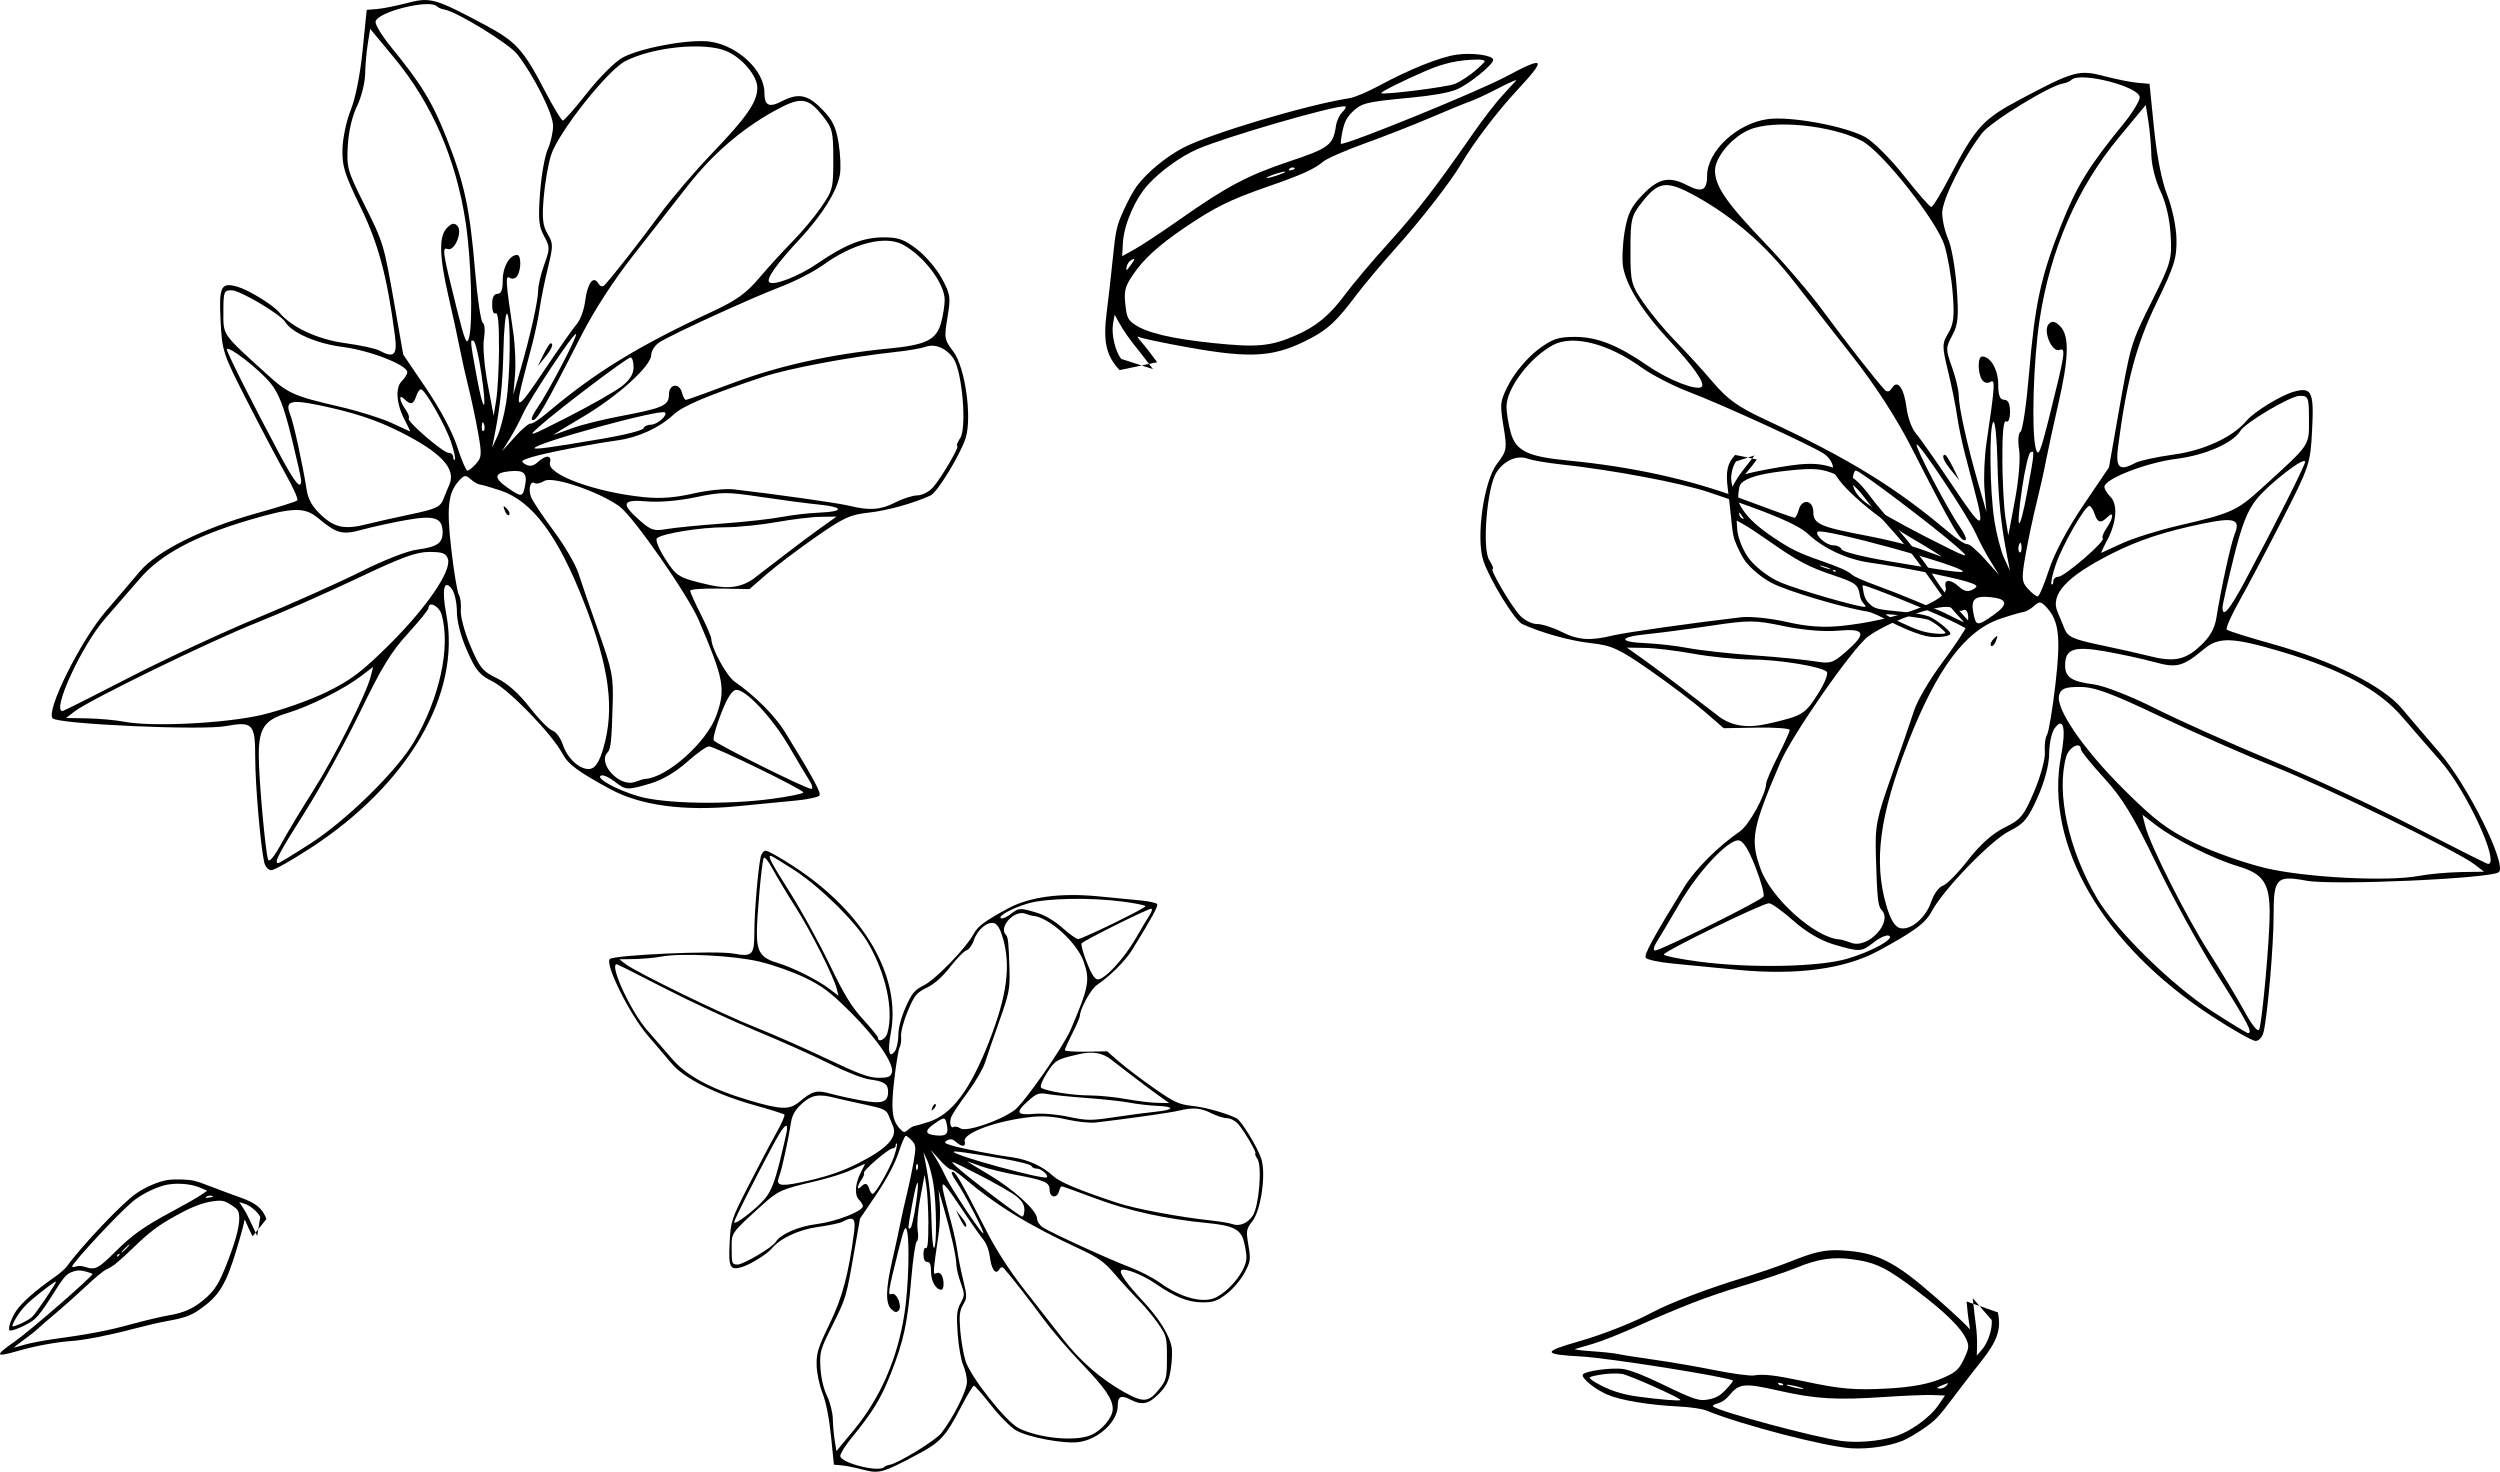<svg xmlns="http://www.w3.org/2000/svg" xml:space="preserve" id="svg5" version="1.1" viewBox="0 0 157.545 92.746" height="92.746mm" width="157.545mm"><defs id="defs2"><linearGradient id="linearGradient7059"><stop id="stop7057" offset="0" style="stop-color:#2d0416;stop-opacity:1;"></stop></linearGradient></defs><g transform="translate(-784.274,-830.673)" id="layer1"><g transform="translate(3.891,-7.782)" id="g3"><path id="path10663" d="m 797.032,892.791 c -0.237,-1.067 -0.566,-4.913 -0.566,-6.609 0,-2.12 -0.153,-2.282 -1.861,-1.968 -1.518,0.279 -10.507,-0.122 -10.901,-0.487 -0.467,-0.431 1.764,-4.92 3.363,-6.769 0.696,-0.805 1.65,-1.922 2.12,-2.484 1.083,-1.294 3.941,-2.719 7.371,-3.676 1.337,-0.373 2.489,-0.736 2.56,-0.806 0.07,-0.07 -0.25,-0.798 -0.711,-1.616 -0.462,-0.819 -1.555,-2.892 -2.431,-4.608 -1.555,-3.047 -1.594,-3.166 -1.693,-5.094 -0.112,-2.175 0.023,-2.448 1.062,-2.15 0.724,0.208 2.24,1.142 2.646,1.631 0.765,0.922 2.398,1.684 4.116,1.92 0.958,0.132 1.929,0.34 2.158,0.462 0.955,0.511 1.168,0.31 1.003,-0.947 -0.486,-3.71 -1.04,-5.778 -2.176,-8.113 -1.003,-2.063 -1.154,-2.548 -1.128,-3.624 0.016,-0.694 0.247,-1.784 0.522,-2.468 0.302,-0.754 0.59,-2.204 0.748,-3.767 l 0.257,-2.541 0.666,-0.055 c 0.366,-0.031 1.222,-0.202 1.903,-0.381 1.433,-0.377 1.744,-0.29 4.837,1.359 2.016,1.075 2.457,1.558 3.841,4.215 0.527,1.011 1.029,1.838 1.115,1.838 0.086,0 0.774,-0.784 1.527,-1.741 0.753,-0.958 1.745,-1.952 2.205,-2.21 1.11,-0.623 4.239,-1.202 5.531,-1.025 1.749,0.24 3.438,1.818 3.438,3.214 0,0.82 0.289,0.964 1.097,0.546 1.047,-0.541 1.63,-0.425 2.54,0.507 0.666,0.682 0.871,1.104 1.039,2.134 0.116,0.706 0.151,1.602 0.08,1.991 -0.194,1.061 -1.109,2.526 -2.531,4.055 -1.454,1.563 -2.124,2.509 -1.921,2.712 0.255,0.255 1.866,-0.37 3.049,-1.184 1.716,-1.18 2.861,-1.634 4.137,-1.64 0.953,0 1.298,0.117 2.121,0.746 0.541,0.413 1.247,1.24 1.568,1.838 0.546,1.016 0.57,1.178 0.358,2.459 -0.216,1.31 -0.2,1.406 0.365,2.147 0.75,0.983 1.2,4.179 0.772,5.483 -0.349,1.062 -1.778,3.395 -2.2,3.591 -1.068,0.495 -2.733,0.958 -3.9,1.083 -1.168,0.125 -1.59,0.32 -3.342,1.541 -1.103,0.768 -2.493,1.82 -3.089,2.337 l -1.084,0.941 -1.869,-0.033 c -1.028,-0.018 -1.869,0.042 -1.869,0.135 0,0.093 0.3,0.759 0.666,1.481 0.366,0.722 0.667,1.425 0.668,1.563 0.016,0.604 0.962,2.339 1.485,2.699 1.23,0.845 2.533,2.146 3.145,3.14 1.766,2.868 2.297,3.843 2.188,4.018 -0.065,0.106 -0.748,0.253 -1.518,0.327 -0.769,0.073 -2.426,0.234 -3.681,0.356 -3.34,0.323 -6.084,-0.046 -7.974,-1.073 -2.072,-1.125 -2.665,-1.566 -3.035,-2.257 -0.66,-1.23 -3.363,-4.02 -4.387,-4.529 -0.824,-0.409 -1.062,-0.694 -1.609,-1.929 -0.395,-0.89 -0.645,-1.84 -0.648,-2.464 0,-0.559 -0.142,-1.201 -0.307,-1.426 -0.505,-0.691 -0.661,0 -0.361,1.588 0.941,4.989 -2.354,10.674 -8.524,14.704 -1.191,0.778 -2.318,1.415 -2.503,1.415 -0.185,0 -0.387,-0.226 -0.448,-0.501 z m 3.09,-4.512 c 1.315,-2.059 3.344,-6.088 3.619,-7.183 l 0.155,-0.616 -0.787,0.6 c -1.06,0.808 -3.252,1.906 -4.618,2.311 -1.442,0.428 -1.802,0.957 -1.802,2.653 -8.2e-4,1.445 0.409,6.032 0.587,6.577 0.068,0.207 0.382,-0.169 0.838,-1.003 0.401,-0.734 1.305,-2.236 2.009,-3.339 z m -0.163,3.324 c 2.276,-1.468 5.44,-4.576 6.507,-6.392 1.621,-2.757 2.322,-5.972 1.75,-8.017 -0.153,-0.55 -0.831,-0.894 -0.831,-0.422 0,0.104 -0.591,0.835 -1.313,1.623 -1.036,1.131 -1.663,2.159 -2.974,4.879 -0.914,1.895 -2.479,4.738 -3.478,6.318 -1.688,2.669 -1.996,3.256 -1.704,3.256 0.062,0 0.982,-0.56 2.042,-1.244 z m 29.071,-2.807 c 1.086,-0.145 1.975,-0.326 1.975,-0.404 0,-0.18 -5.592,-2.905 -5.953,-2.901 -0.15,0 -0.774,0.45 -1.389,0.996 -0.707,0.628 -1.544,1.119 -2.276,1.337 -1.481,0.44 -1.57,0.435 -2.275,-0.12 -0.324,-0.255 -0.702,-0.426 -0.84,-0.38 -0.424,0.142 0.962,0.911 2.372,1.318 1.618,0.466 5.505,0.538 8.387,0.155 z m 2.372,-1.13 c -0.178,-0.276 -0.756,-1.247 -1.285,-2.158 -1.036,-1.783 -2.703,-3.58 -3.323,-3.58 -0.265,0 -0.563,0.458 -0.969,1.492 -0.322,0.821 -0.531,1.58 -0.464,1.689 0.143,0.232 5.822,3.059 6.144,3.059 0.12,0 0.075,-0.225 -0.102,-0.501 z m -10.365,-0.124 c 1.389,-0.08 3.904,-2.33 4.5,-4.027 0.581,-1.653 0.468,-2.255 -1.124,-5.989 -0.669,-1.568 -4.13,-6.534 -4.988,-7.155 -1.299,-0.941 -4.224,-1.932 -4.743,-1.607 -0.224,0.14 -0.493,0.202 -0.598,0.137 -0.283,-0.175 -0.426,0.372 -0.232,0.882 0.093,0.245 0.73,1.198 1.414,2.117 0.684,0.919 1.389,2.122 1.565,2.674 0.176,0.552 0.747,2.206 1.268,3.677 0.868,2.447 0.944,2.835 0.894,4.568 -0.067,2.34 -0.119,2.846 -0.314,3.041 -0.682,0.683 0.752,2.237 1.724,1.868 0.255,-0.098 0.54,-0.181 0.634,-0.186 z m -2.631,-1.94 c 0.723,-2.486 0.379,-5.086 -1.211,-9.164 -1.658,-4.251 -3.267,-6.407 -5.285,-7.077 -0.589,-0.196 -1.172,-0.363 -1.294,-0.372 -0.122,-0.016 -0.382,-0.161 -0.577,-0.337 -0.31,-0.28 -0.401,-0.268 -0.731,0.096 -0.69,0.763 -0.792,1.687 -0.481,4.362 0.163,1.402 0.377,2.679 0.475,2.839 0.099,0.159 0.153,0.594 0.12,0.966 -0.033,0.372 0.238,1.376 0.6,2.231 0.589,1.391 0.766,1.608 1.682,2.054 0.668,0.325 1.383,0.962 2.06,1.834 0.57,0.735 1.217,1.392 1.437,1.462 0.22,0.07 0.514,0.472 0.653,0.893 0.305,0.923 1.176,1.664 1.774,1.507 0.297,-0.078 0.543,-0.487 0.777,-1.294 z m -6.216,-14.973 c -0.12,-0.318 -0.096,-0.343 0.125,-0.125 0.153,0.151 0.221,0.331 0.153,0.4 -0.068,0.068 -0.193,-0.055 -0.277,-0.275 z m -15.278,12.869 c 1.164,-0.272 2.969,-0.907 4.011,-1.413 1.561,-0.757 2.27,-1.293 4.03,-3.045 2.321,-2.311 3.894,-4.613 3.658,-5.356 -0.116,-0.363 -0.337,-0.447 -1.176,-0.447 -0.826,0 -1.743,0.337 -4.553,1.673 -1.935,0.92 -4.797,2.18 -6.36,2.8 -2.94,1.166 -10.487,4.845 -11.437,5.576 l -0.54,0.415 1.337,0.023 c 0.735,0.016 1.788,0.107 2.34,0.214 1.754,0.336 6.369,0.104 8.69,-0.438 z m -8.415,-2.332 c 2.238,-1.154 5.892,-2.855 8.12,-3.778 2.228,-0.924 5.164,-2.238 6.524,-2.92 1.433,-0.719 2.916,-1.298 3.526,-1.378 1.251,-0.163 1.609,-0.403 1.609,-1.078 0,-0.932 -0.501,-1.104 -2.292,-0.785 -0.884,0.156 -2.129,0.429 -2.767,0.604 -1.27,0.349 -1.607,0.26 -2.812,-0.743 -0.835,-0.695 -1.614,-0.668 -4.377,0.153 -3.387,1.006 -5.532,2.162 -6.838,3.685 -0.594,0.693 -1.57,1.816 -2.17,2.497 -1.467,1.665 -3.398,5.842 -2.7,5.842 0.06,0 1.94,-0.944 4.178,-2.099 z m 39.463,-6.313 c 0.445,-0.337 1.337,-1.022 1.983,-1.521 0.646,-0.5 1.62,-1.227 2.165,-1.616 l 0.991,-0.707 -0.991,0.016 c -0.545,0 -1.793,0.153 -2.774,0.33 -0.981,0.177 -2.443,0.324 -3.25,0.327 -1.555,0 -3.97,0.393 -4.303,0.691 -0.112,0.101 0.117,0.67 0.523,1.303 0.718,1.12 0.85,1.197 2.796,1.644 1.206,0.277 2.072,0.138 2.86,-0.459 z m -2.08,-3.403 c 1.41,-0.102 3.096,-0.289 3.749,-0.414 0.653,-0.125 1.731,-0.25 2.395,-0.277 1.587,-0.063 1.546,-0.353 -0.072,-0.511 -0.705,-0.07 -2.334,-0.284 -3.621,-0.477 -2.16,-0.325 -2.477,-0.323 -4.122,0.021 -1.083,0.227 -2.285,0.328 -3.064,0.259 -1.551,-0.138 -1.658,0.135 -0.466,1.183 0.733,0.643 0.908,0.7 1.727,0.559 0.501,-0.086 2.065,-0.241 3.474,-0.343 z m -22.309,0.021 c 0.443,-0.114 1.644,-0.383 2.668,-0.599 1.619,-0.341 1.891,-0.467 2.085,-0.963 0.122,-0.314 0.29,-0.721 0.373,-0.905 0.449,-1.003 -0.504,-2.029 -3.094,-3.332 -1.506,-0.758 -2.948,-1.232 -5.109,-1.682 -1.8,-0.375 -2.166,-0.258 -1.826,0.579 0.219,0.539 0.786,3.13 1.04,4.756 0.098,0.62 0.374,1.095 0.943,1.615 0.859,0.786 1.483,0.9 2.921,0.531 z m 33.228,-1.353 c 0.48,-0.245 1.111,-0.446 1.401,-0.446 0.29,0 0.729,-0.225 0.975,-0.501 0.527,-0.591 1.711,-2.618 1.528,-2.618 -0.07,0 0.018,-0.226 0.194,-0.501 0.418,-0.656 0.125,-4.155 -0.416,-4.982 -0.439,-0.67 -1.18,-0.983 -1.788,-0.755 -0.245,0.091 -1.098,0.237 -1.894,0.322 -2.843,0.305 -6.746,1.039 -8.318,1.565 -3.506,1.172 -5.065,1.829 -5.657,2.384 -0.876,0.821 -2.217,1.437 -3.517,1.617 -1.687,0.233 -4.585,0.8 -5.437,1.064 -0.643,0.199 -0.7,0.267 -0.374,0.449 0.274,0.153 0.495,0.114 0.775,-0.14 0.519,-0.47 0.897,-0.45 0.769,0.041 -0.194,0.742 2.869,1.861 5.939,2.169 1.016,0.102 1.935,0.034 3.079,-0.228 0.897,-0.205 2.05,-0.325 2.563,-0.265 2.73,0.316 6.6,0.865 7.283,1.034 1.273,0.314 1.973,0.264 2.897,-0.208 z m -23.329,-1.059 c 0.155,-0.791 -0.063,-0.996 -0.97,-0.907 -0.978,0.096 -1.026,0.41 -0.156,1.019 0.911,0.637 0.98,0.63 1.126,-0.111 z m -14.112,-0.334 c 0,-0.153 -0.283,-1.401 -0.621,-2.773 -0.463,-1.876 -0.785,-2.705 -1.3,-3.343 -0.728,-0.901 -2.752,-2.462 -2.752,-2.122 0,0.203 1.695,3.564 3.421,6.786 0.873,1.629 1.265,2.083 1.252,1.452 z m 11.027,-1.049 c 0.356,-0.393 0.368,-0.585 0.127,-1.95 -0.148,-0.832 -0.419,-2.115 -0.603,-2.85 -0.184,-0.735 -0.431,-1.838 -0.548,-2.451 -0.117,-0.613 -0.434,-2.067 -0.702,-3.231 -0.6,-2.6 -0.63,-3.858 -0.104,-4.383 0.293,-0.293 0.451,-0.325 0.645,-0.132 0.359,0.359 -0.17,1.636 -0.607,1.468 -0.37,-0.142 -0.319,0.193 0.582,3.792 0.511,2.045 0.63,2.319 0.768,1.783 0.251,-0.977 0.133,-4.966 -0.216,-7.261 -0.606,-3.992 -2.127,-7.492 -4.499,-10.357 l -1.517,-1.831 -0.151,0.94 c -0.083,0.517 -0.158,1.385 -0.167,1.928 -0.016,0.544 -0.239,1.446 -0.512,2.005 -0.307,0.632 -0.527,1.572 -0.58,2.48 -0.08,1.384 -0.026,1.581 1.02,3.677 1.249,2.504 1.241,2.475 1.951,6.524 l 0.522,2.973 1.458,2.152 c 0.889,1.312 1.647,2.739 1.943,3.656 0.266,0.827 0.555,1.504 0.642,1.504 0.086,0 0.335,-0.196 0.552,-0.436 z m -1.574,-1.355 c -0.372,-1.096 -1.65,-3.334 -1.903,-3.334 -0.088,0 -0.224,0.201 -0.302,0.446 -0.163,0.511 -0.355,0.558 -0.735,0.178 -0.376,-0.376 -0.334,0.073 0.059,0.634 0.18,0.256 0.275,0.517 0.212,0.58 -0.159,0.159 2.176,2.173 2.521,2.173 0.155,0 0.282,0.117 0.282,0.26 0,0.143 0.045,0.214 0.101,0.158 0.055,-0.055 -0.05,-0.549 -0.236,-1.096 z m 5.008,-1.171 c 0.106,0.026 0.582,-0.283 1.058,-0.685 3.002,-2.539 5.665,-4.174 10.376,-6.369 1.572,-0.733 2.136,-1.138 3.008,-2.164 0.59,-0.694 1.529,-1.722 2.087,-2.285 0.558,-0.562 1.36,-1.524 1.783,-2.137 0.73,-1.058 0.768,-1.209 0.764,-3.012 0,-1.766 -0.05,-1.956 -0.668,-2.737 -0.948,-1.197 -1.397,-1.237 -3.114,-0.277 -2.068,1.156 -3.872,2.728 -5.437,4.736 -0.744,0.954 -2.257,2.888 -3.363,4.297 -1.28,1.631 -2.485,3.494 -3.318,5.125 -2.376,4.657 -2.863,5.484 -3.092,5.255 -0.057,-0.057 0.094,-0.385 0.337,-0.73 0.674,-0.956 2.556,-4.548 2.443,-4.661 -0.13,-0.13 -2.925,4.081 -3.362,5.064 -0.184,0.415 -0.552,1.105 -0.816,1.534 l -0.482,0.78 0.802,-0.891 c 0.441,-0.49 0.889,-0.871 0.995,-0.845 z m 4.594,0.941 c 1.347,-0.229 2.483,-0.52 2.525,-0.646 0.042,-0.127 0.256,-0.23 0.476,-0.23 0.386,0 1.055,-0.587 0.875,-0.768 -0.245,-0.245 -8.22,1.937 -8.22,2.249 0,0.101 1.079,-0.049 4.343,-0.605 z m -6.136,-2.246 c 0.27,-1.666 0.31,-5.464 0.059,-5.619 -0.096,-0.06 -0.198,0.962 -0.227,2.271 -0.047,2.149 -0.195,3.547 -0.582,5.499 l -0.132,0.668 0.327,-0.702 c 0.18,-0.386 0.43,-1.339 0.556,-2.117 z m 7.308,-1.061 c 0.502,-0.4 0.724,-0.765 0.724,-1.19 0,-0.337 -0.085,-0.613 -0.188,-0.613 -0.218,0 -4.399,3.16 -5.717,4.32 -0.835,0.735 -0.722,0.699 1.783,-0.578 1.471,-0.75 3,-1.623 3.398,-1.94 z m -3.063,2.627 c 0.551,-0.199 1.879,-0.527 2.951,-0.73 2.688,-0.507 3.064,-0.673 3.064,-1.354 0,-0.685 0.654,-0.778 0.827,-0.117 0.063,0.245 0.172,0.446 0.239,0.446 0.067,0 1.435,-0.491 3.038,-1.092 2.885,-1.08 6.185,-1.804 9.823,-2.154 2.258,-0.217 2.927,-0.546 3.214,-1.583 0.13,-0.469 0.238,-1.131 0.238,-1.471 0,-1.034 -1.32,-2.781 -2.639,-3.487 -1.114,-0.596 -3.12,-0.086 -5.001,1.27 -0.588,0.424 -1.791,1.045 -2.674,1.38 -1.885,0.717 -6.925,3.024 -7.666,3.509 -0.282,0.185 -0.513,0.541 -0.513,0.79 0,0.701 -2.12,2.616 -4.345,3.926 -1.103,0.649 -1.905,1.146 -1.781,1.105 0.124,-0.042 0.675,-0.239 1.226,-0.438 z m -10.626,-0.474 c -0.535,-1.003 -0.617,-2.04 -0.195,-2.463 0.191,-0.191 0.347,-0.447 0.347,-0.569 0,-0.449 -2.359,-1.369 -4.061,-1.585 -1.643,-0.208 -3.207,-0.888 -3.635,-1.581 -0.3,-0.485 -2.849,-1.992 -3.369,-1.992 -0.491,0 -0.523,0.081 -0.523,1.359 0,1.501 -0.117,1.333 2.693,3.889 1.395,1.27 1.7,1.407 4.66,2.095 1.164,0.271 2.618,0.726 3.231,1.012 0.613,0.286 1.142,0.529 1.176,0.539 0.034,0.016 -0.112,-0.307 -0.325,-0.706 z m 4.984,0.237 c -0.07,-0.178 -0.124,-0.125 -0.135,0.135 -0.016,0.235 0.042,0.366 0.117,0.292 0.075,-0.073 0.081,-0.266 0.018,-0.427 z m 0.945,-4.818 c 0.016,-1.479 -0.063,-2.248 -0.206,-2.159 -0.13,0.08 -0.223,-0.146 -0.223,-0.544 0,-0.457 0.111,-0.682 0.334,-0.682 0.24,0 0.334,-0.246 0.334,-0.875 0,-0.826 0.432,-1.576 0.907,-1.576 0.261,0 0.265,0.901 0.016,1.31 -0.112,0.177 -0.313,0.234 -0.474,0.135 -0.293,-0.181 -0.272,0.146 0.216,3.458 0.117,0.797 0.166,2 0.107,2.674 l -0.106,1.226 0.45,-1.56 c 0.628,-2.175 1.113,-4.354 1.117,-5.014 0,-0.306 0.175,-1.037 0.385,-1.623 0.363,-1.012 0.362,-1.103 -0.016,-1.8 -0.332,-0.616 -0.372,-1.054 -0.25,-2.722 0.08,-1.093 0.297,-2.325 0.483,-2.737 0.185,-0.412 0.337,-1.08 0.337,-1.484 0,-0.754 -1.201,-3.152 -2.261,-4.516 -0.516,-0.664 -3.846,-2.702 -4.594,-2.812 -0.169,-0.024 -0.377,-0.116 -0.463,-0.2 -0.485,-0.485 -3.869,0.38 -3.869,0.989 0,0.207 0.426,0.897 0.947,1.534 1.939,2.372 2.635,3.508 3.524,5.762 1.135,2.878 1.469,4.431 1.801,8.384 0.145,1.716 0.361,3.185 0.482,3.264 0.125,0.081 0.158,0.517 0.078,1.003 -0.081,0.495 0.018,1.706 0.235,2.863 l 0.377,2.005 0.161,-1.003 c 0.088,-0.551 0.169,-2.036 0.178,-3.3 z m 4.91,-1.491 c 0.218,-0.245 0.452,-0.884 0.52,-1.42 0.143,-1.138 0.513,-1.65 0.826,-1.143 0.133,0.215 0.276,0.253 0.41,0.109 0.501,-0.538 2.287,-2.82 3.484,-4.455 0.718,-0.98 2.188,-2.702 3.266,-3.826 2.209,-2.302 2.865,-3.25 2.866,-4.142 0,-0.752 -0.96,-1.895 -1.942,-2.312 -1.377,-0.584 -4.603,-0.269 -6.363,0.622 -1.127,0.57 -4.25,4.517 -4.694,5.933 -0.181,0.578 -0.39,1.785 -0.464,2.683 -0.107,1.313 -0.06,1.758 0.248,2.278 0.358,0.607 0.359,0.739 0.016,2.157 -0.204,0.831 -0.433,1.961 -0.51,2.513 -0.076,0.552 -0.285,1.554 -0.462,2.228 -0.177,0.674 -0.414,1.576 -0.525,2.005 -0.613,2.348 -0.486,2.321 1.243,-0.263 0.929,-1.388 1.867,-2.723 2.086,-2.968 z m -2.116,1.95 c 0.194,-0.398 0.401,-0.724 0.459,-0.724 0.222,0 0.08,0.355 -0.358,0.891 l -0.454,0.557 z m -3.904,1.172 c -0.156,-1.054 -0.369,-1.968 -0.471,-2.031 -0.249,-0.155 -0.241,-0.054 0.174,2.208 0.457,2.491 0.675,2.361 0.297,-0.177 z" style="fill:#000000;stroke-width:0.223"></path><path id="path10721" d="m 828.325,892.423 c -0.169,0.762 -0.404,3.506 -0.404,4.717 0,1.513 -0.109,1.628 -1.328,1.405 -1.083,-0.199 -7.498,0.087 -7.779,0.347 -0.333,0.307 1.259,3.511 2.4,4.831 0.497,0.574 1.177,1.372 1.513,1.773 0.773,0.923 2.813,1.941 5.26,2.623 0.954,0.266 1.777,0.525 1.827,0.575 0.05,0.05 -0.178,0.569 -0.507,1.153 -0.329,0.584 -1.11,2.064 -1.735,3.289 -1.11,2.174 -1.138,2.259 -1.209,3.636 -0.08,1.553 0.016,1.747 0.758,1.534 0.517,-0.148 1.599,-0.815 1.888,-1.164 0.546,-0.658 1.711,-1.202 2.938,-1.37 0.683,-0.094 1.376,-0.242 1.54,-0.33 0.681,-0.365 0.833,-0.221 0.716,0.676 -0.347,2.647 -0.742,4.123 -1.553,5.79 -0.716,1.472 -0.824,1.818 -0.805,2.586 0.012,0.495 0.177,1.273 0.372,1.761 0.216,0.538 0.421,1.573 0.534,2.688 l 0.183,1.814 0.475,0.04 c 0.261,0.022 0.872,0.144 1.358,0.272 1.023,0.269 1.244,0.207 3.452,-0.97 1.439,-0.767 1.754,-1.112 2.741,-3.008 0.376,-0.721 0.734,-1.312 0.796,-1.312 0.061,0 0.552,0.559 1.09,1.243 0.537,0.684 1.245,1.393 1.574,1.577 0.792,0.444 3.025,0.858 3.948,0.732 1.248,-0.171 2.453,-1.298 2.453,-2.294 0,-0.585 0.206,-0.688 0.783,-0.39 0.747,0.386 1.163,0.303 1.813,-0.362 0.475,-0.487 0.622,-0.788 0.742,-1.523 0.082,-0.504 0.108,-1.143 0.057,-1.421 -0.139,-0.757 -0.791,-1.802 -1.806,-2.894 -1.038,-1.115 -1.516,-1.791 -1.371,-1.935 0.182,-0.182 1.331,0.264 2.176,0.845 1.224,0.842 2.041,1.166 2.953,1.17 0.68,0 0.926,-0.084 1.514,-0.533 0.386,-0.295 0.89,-0.885 1.119,-1.312 0.39,-0.725 0.406,-0.84 0.255,-1.755 -0.154,-0.935 -0.143,-1.004 0.261,-1.532 0.535,-0.702 0.857,-2.983 0.551,-3.913 -0.249,-0.758 -1.269,-2.423 -1.57,-2.563 -0.762,-0.353 -1.951,-0.683 -2.783,-0.773 -0.834,-0.089 -1.134,-0.228 -2.385,-1.1 -0.787,-0.548 -1.779,-1.299 -2.205,-1.668 l -0.773,-0.671 -1.334,0.023 c -0.734,0.013 -1.334,-0.03 -1.334,-0.096 0,-0.066 0.214,-0.542 0.475,-1.057 0.261,-0.515 0.476,-1.017 0.477,-1.115 0.012,-0.431 0.686,-1.669 1.06,-1.926 0.878,-0.603 1.808,-1.531 2.245,-2.241 1.26,-2.047 1.639,-2.742 1.562,-2.868 -0.046,-0.075 -0.534,-0.181 -1.083,-0.233 -0.549,-0.052 -1.731,-0.167 -2.627,-0.254 -2.383,-0.231 -4.342,0.033 -5.691,0.765 -1.479,0.803 -1.902,1.118 -2.166,1.611 -0.471,0.878 -2.4,2.869 -3.131,3.232 -0.588,0.292 -0.758,0.495 -1.148,1.376 -0.282,0.635 -0.46,1.313 -0.463,1.759 0,0.399 -0.101,0.857 -0.219,1.018 -0.36,0.493 -0.472,0 -0.258,-1.133 0.672,-3.561 -1.68,-7.617 -6.083,-10.493 -0.85,-0.555 -1.654,-1.01 -1.786,-1.01 -0.132,0 -0.276,0.161 -0.319,0.358 z m 2.205,3.22 c 0.938,1.47 2.387,4.344 2.583,5.126 l 0.11,0.439 -0.561,-0.428 c -0.756,-0.577 -2.321,-1.36 -3.296,-1.649 -1.029,-0.306 -1.286,-0.683 -1.286,-1.893 -5.8e-4,-1.031 0.292,-4.305 0.419,-4.693 0.049,-0.148 0.272,0.12 0.598,0.716 0.286,0.524 0.931,1.596 1.434,2.383 z m -0.117,-2.372 c 1.624,1.048 3.882,3.266 4.644,4.562 1.157,1.968 1.657,4.262 1.249,5.721 -0.109,0.392 -0.593,0.638 -0.593,0.301 0,-0.074 -0.422,-0.596 -0.937,-1.158 -0.74,-0.807 -1.187,-1.541 -2.122,-3.482 -0.652,-1.353 -1.769,-3.382 -2.482,-4.509 -1.205,-1.904 -1.424,-2.323 -1.216,-2.323 0.044,0 0.7,0.4 1.457,0.888 z m 20.747,2.003 c 0.775,0.103 1.409,0.233 1.409,0.288 0,0.128 -3.991,2.073 -4.248,2.071 -0.107,0 -0.553,-0.321 -0.992,-0.711 -0.504,-0.448 -1.102,-0.799 -1.624,-0.954 -1.057,-0.314 -1.12,-0.31 -1.623,0.086 -0.231,0.182 -0.501,0.304 -0.6,0.271 -0.303,-0.101 0.686,-0.65 1.693,-0.94 1.155,-0.333 3.929,-0.384 5.985,-0.11 z m 1.693,0.806 c -0.127,0.197 -0.539,0.89 -0.917,1.54 -0.739,1.273 -1.929,2.555 -2.372,2.555 -0.189,0 -0.401,-0.327 -0.691,-1.065 -0.23,-0.586 -0.379,-1.128 -0.331,-1.205 0.102,-0.165 4.155,-2.183 4.385,-2.183 0.086,0 0.053,0.161 -0.073,0.358 z m -7.397,0.088 c 0.991,0.057 2.786,1.663 3.212,2.874 0.414,1.179 0.334,1.609 -0.802,4.274 -0.477,1.119 -2.947,4.663 -3.56,5.106 -0.927,0.671 -3.014,1.379 -3.385,1.147 -0.16,-0.1 -0.352,-0.144 -0.427,-0.098 -0.202,0.125 -0.304,-0.265 -0.165,-0.63 0.066,-0.175 0.521,-0.855 1.009,-1.511 0.488,-0.656 0.991,-1.515 1.117,-1.908 0.126,-0.394 0.533,-1.574 0.905,-2.624 0.619,-1.746 0.673,-2.023 0.638,-3.26 -0.048,-1.67 -0.085,-2.031 -0.224,-2.17 -0.487,-0.487 0.537,-1.597 1.23,-1.333 0.182,0.07 0.385,0.129 0.452,0.133 z m -1.878,1.384 c 0.516,1.774 0.27,3.629 -0.865,6.54 -1.183,3.034 -2.332,4.572 -3.771,5.051 -0.421,0.14 -0.836,0.259 -0.924,0.266 -0.087,0.012 -0.273,0.115 -0.411,0.24 -0.221,0.2 -0.286,0.191 -0.522,-0.069 -0.493,-0.544 -0.566,-1.204 -0.344,-3.113 0.116,-1 0.269,-1.912 0.339,-2.026 0.071,-0.114 0.109,-0.424 0.086,-0.689 -0.023,-0.265 0.17,-0.982 0.428,-1.592 0.42,-0.993 0.547,-1.148 1.2,-1.466 0.477,-0.232 0.987,-0.686 1.47,-1.308 0.407,-0.524 0.868,-0.994 1.025,-1.044 0.157,-0.05 0.367,-0.337 0.466,-0.637 0.217,-0.659 0.839,-1.187 1.266,-1.076 0.212,0.056 0.387,0.348 0.555,0.923 z m -4.436,10.686 c -0.086,0.227 -0.069,0.245 0.089,0.089 0.109,-0.108 0.157,-0.236 0.109,-0.285 -0.049,-0.049 -0.138,0.04 -0.198,0.196 z m -10.903,-9.184 c 0.831,0.194 2.119,0.648 2.862,1.008 1.114,0.54 1.62,0.923 2.876,2.173 1.657,1.649 2.779,3.292 2.611,3.822 -0.082,0.259 -0.24,0.319 -0.839,0.319 -0.589,0 -1.244,-0.24 -3.249,-1.194 -1.381,-0.656 -3.424,-1.556 -4.539,-1.998 -2.098,-0.832 -7.484,-3.458 -8.162,-3.979 l -0.386,-0.296 0.954,-0.016 c 0.525,-0.012 1.276,-0.077 1.67,-0.153 1.252,-0.24 4.545,-0.074 6.202,0.313 z m -6.005,1.664 c 1.597,0.824 4.205,2.037 5.795,2.696 1.59,0.659 3.685,1.597 4.656,2.084 1.023,0.513 2.081,0.927 2.516,0.983 0.893,0.116 1.148,0.287 1.148,0.769 0,0.665 -0.358,0.788 -1.636,0.561 -0.631,-0.111 -1.52,-0.306 -1.975,-0.431 -0.906,-0.249 -1.147,-0.185 -2.007,0.53 -0.596,0.496 -1.152,0.476 -3.124,-0.109 -2.417,-0.718 -3.948,-1.543 -4.88,-2.63 -0.424,-0.494 -1.121,-1.296 -1.549,-1.782 -1.047,-1.188 -2.425,-4.169 -1.927,-4.169 0.043,0 1.384,0.674 2.982,1.498 z m 28.163,4.505 c 0.318,0.24 0.954,0.729 1.415,1.086 0.461,0.357 1.156,0.876 1.545,1.153 l 0.707,0.505 -0.707,-0.012 c -0.389,0 -1.28,-0.109 -1.979,-0.235 -0.7,-0.127 -1.743,-0.231 -2.319,-0.233 -1.109,0 -2.833,-0.28 -3.07,-0.493 -0.08,-0.072 0.084,-0.478 0.373,-0.93 0.513,-0.799 0.607,-0.854 1.995,-1.173 0.86,-0.198 1.478,-0.099 2.041,0.327 z m -1.484,2.429 c 1.006,0.073 2.21,0.206 2.676,0.295 0.466,0.089 1.235,0.178 1.71,0.197 1.132,0.045 1.103,0.252 -0.051,0.365 -0.503,0.05 -1.666,0.202 -2.584,0.341 -1.541,0.232 -1.768,0.231 -2.942,-0.015 -0.773,-0.162 -1.631,-0.234 -2.186,-0.185 -1.107,0.099 -1.183,-0.096 -0.332,-0.844 0.523,-0.459 0.648,-0.5 1.232,-0.399 0.358,0.061 1.473,0.172 2.479,0.245 z m -15.921,-0.015 c 0.316,0.081 1.173,0.274 1.904,0.427 1.155,0.243 1.35,0.333 1.488,0.687 0.087,0.224 0.207,0.515 0.266,0.646 0.32,0.716 -0.36,1.448 -2.208,2.378 -1.075,0.541 -2.104,0.879 -3.646,1.2 -1.285,0.267 -1.546,0.184 -1.303,-0.413 0.156,-0.385 0.561,-2.234 0.742,-3.394 0.07,-0.442 0.267,-0.781 0.673,-1.153 0.613,-0.561 1.059,-0.642 2.084,-0.379 z m 23.713,0.965 c 0.343,0.175 0.793,0.318 1,0.318 0.207,0 0.52,0.161 0.696,0.358 0.376,0.422 1.221,1.868 1.091,1.868 -0.05,0 0.013,0.161 0.138,0.358 0.298,0.468 0.089,2.965 -0.297,3.555 -0.313,0.478 -0.842,0.701 -1.276,0.539 -0.175,-0.065 -0.783,-0.169 -1.352,-0.23 -2.029,-0.218 -4.814,-0.742 -5.936,-1.117 -2.502,-0.837 -3.615,-1.305 -4.037,-1.701 -0.625,-0.586 -1.582,-1.026 -2.51,-1.154 -1.204,-0.166 -3.272,-0.571 -3.88,-0.759 -0.459,-0.142 -0.499,-0.19 -0.267,-0.32 0.196,-0.109 0.353,-0.081 0.553,0.1 0.371,0.335 0.64,0.321 0.548,-0.029 -0.139,-0.53 2.048,-1.328 4.238,-1.548 0.725,-0.073 1.381,-0.024 2.197,0.163 0.64,0.146 1.463,0.232 1.829,0.189 1.948,-0.226 4.71,-0.618 5.197,-0.738 0.909,-0.224 1.408,-0.188 2.067,0.148 z m -16.649,0.755 c 0.11,0.564 -0.045,0.711 -0.692,0.648 -0.698,-0.069 -0.732,-0.293 -0.111,-0.727 0.65,-0.455 0.7,-0.45 0.803,0.079 z m -10.071,0.238 c 0,0.109 -0.202,1 -0.443,1.979 -0.33,1.339 -0.56,1.93 -0.928,2.385 -0.519,0.643 -1.964,1.757 -1.964,1.515 0,-0.145 1.21,-2.544 2.442,-4.843 0.623,-1.162 0.903,-1.487 0.894,-1.036 z m 7.87,0.749 c 0.254,0.281 0.263,0.417 0.091,1.392 -0.106,0.594 -0.299,1.509 -0.43,2.034 -0.131,0.525 -0.307,1.312 -0.391,1.749 -0.084,0.437 -0.309,1.475 -0.501,2.306 -0.428,1.855 -0.449,2.753 -0.074,3.128 0.209,0.209 0.322,0.232 0.46,0.094 0.256,-0.256 -0.121,-1.168 -0.434,-1.048 -0.264,0.101 -0.227,-0.137 0.415,-2.707 0.365,-1.459 0.449,-1.655 0.548,-1.272 0.179,0.698 0.095,3.544 -0.154,5.182 -0.433,2.849 -1.518,5.347 -3.211,7.391 l -1.082,1.307 -0.108,-0.671 c -0.059,-0.369 -0.113,-0.988 -0.119,-1.376 -0.012,-0.388 -0.171,-1.032 -0.365,-1.431 -0.219,-0.451 -0.376,-1.122 -0.414,-1.77 -0.057,-0.988 -0.019,-1.128 0.728,-2.624 0.891,-1.787 0.885,-1.766 1.392,-4.656 l 0.372,-2.122 1.04,-1.536 c 0.634,-0.937 1.175,-1.955 1.386,-2.609 0.19,-0.59 0.396,-1.073 0.458,-1.073 0.061,0 0.239,0.14 0.394,0.311 z m -1.123,0.967 c -0.265,0.782 -1.177,2.379 -1.358,2.379 -0.063,0 -0.16,-0.143 -0.216,-0.318 -0.116,-0.365 -0.254,-0.398 -0.525,-0.127 -0.268,0.268 -0.238,-0.052 0.042,-0.453 0.128,-0.183 0.196,-0.369 0.152,-0.414 -0.114,-0.114 1.553,-1.551 1.799,-1.551 0.11,0 0.202,-0.084 0.202,-0.186 0,-0.102 0.033,-0.153 0.072,-0.113 0.04,0.04 -0.036,0.392 -0.168,0.782 z m 3.574,0.836 c 0.075,-0.019 0.416,0.202 0.755,0.489 2.142,1.812 4.043,2.979 7.405,4.545 1.122,0.523 1.525,0.812 2.147,1.544 0.421,0.495 1.091,1.229 1.49,1.63 0.398,0.401 0.971,1.088 1.272,1.525 0.521,0.755 0.548,0.863 0.545,2.149 0,1.26 -0.036,1.396 -0.477,1.953 -0.676,0.855 -0.997,0.883 -2.222,0.198 -1.476,-0.825 -2.763,-1.946 -3.88,-3.38 -0.531,-0.681 -1.611,-2.061 -2.4,-3.067 -0.913,-1.164 -1.774,-2.493 -2.368,-3.658 -1.696,-3.323 -2.043,-3.914 -2.207,-3.75 -0.041,0.041 0.067,0.275 0.24,0.521 0.481,0.683 1.824,3.246 1.743,3.326 -0.093,0.093 -2.087,-2.912 -2.399,-3.614 -0.131,-0.296 -0.394,-0.788 -0.583,-1.095 l -0.344,-0.557 0.572,0.636 c 0.315,0.35 0.634,0.621 0.71,0.603 z m 3.279,-0.672 c 0.961,0.164 1.772,0.371 1.802,0.461 0.03,0.091 0.183,0.164 0.34,0.164 0.276,0 0.753,0.419 0.624,0.548 -0.175,0.175 -5.866,-1.382 -5.866,-1.605 0,-0.072 0.77,0.035 3.099,0.432 z m -4.379,1.603 c 0.193,1.189 0.221,3.899 0.042,4.01 -0.069,0.043 -0.142,-0.687 -0.162,-1.621 -0.034,-1.534 -0.139,-2.532 -0.415,-3.924 l -0.094,-0.477 0.233,0.501 c 0.128,0.275 0.307,0.955 0.397,1.511 z m 5.215,0.757 c 0.358,0.285 0.517,0.546 0.517,0.849 0,0.241 -0.06,0.437 -0.134,0.437 -0.156,0 -3.139,-2.255 -4.08,-3.083 -0.596,-0.525 -0.515,-0.499 1.272,0.413 1.049,0.535 2.141,1.158 2.425,1.384 z m -2.186,-1.875 c 0.393,0.142 1.341,0.376 2.106,0.521 1.919,0.362 2.187,0.48 2.187,0.966 0,0.489 0.467,0.555 0.59,0.084 0.045,-0.175 0.123,-0.318 0.171,-0.318 0.048,0 1.024,0.351 2.168,0.779 2.059,0.771 4.414,1.287 7.01,1.537 1.611,0.155 2.089,0.39 2.294,1.13 0.093,0.335 0.17,0.807 0.17,1.049 0,0.738 -0.942,1.985 -1.883,2.489 -0.795,0.425 -2.227,0.061 -3.569,-0.906 -0.419,-0.302 -1.278,-0.746 -1.908,-0.985 -1.345,-0.511 -4.942,-2.158 -5.471,-2.504 -0.202,-0.132 -0.366,-0.386 -0.366,-0.564 0,-0.5 -1.513,-1.867 -3.101,-2.801 -0.787,-0.463 -1.359,-0.818 -1.271,-0.788 0.088,0.03 0.481,0.17 0.875,0.312 z m -7.583,0.338 c -0.382,0.716 -0.44,1.456 -0.139,1.758 0.136,0.136 0.247,0.319 0.247,0.406 0,0.32 -1.683,0.977 -2.898,1.131 -1.173,0.148 -2.288,0.634 -2.594,1.128 -0.214,0.346 -2.033,1.422 -2.404,1.422 -0.351,0 -0.373,-0.058 -0.373,-0.97 0,-1.071 -0.084,-0.951 1.922,-2.776 0.996,-0.906 1.214,-1.004 3.326,-1.495 0.831,-0.193 1.868,-0.518 2.306,-0.723 0.437,-0.204 0.815,-0.377 0.839,-0.385 0.024,-0.012 -0.08,0.219 -0.232,0.504 z m 3.557,-0.169 c -0.05,0.127 -0.088,0.089 -0.096,-0.096 -0.012,-0.168 0.03,-0.261 0.084,-0.209 0.053,0.052 0.058,0.19 0.013,0.305 z m 0.675,3.438 c 0.012,1.055 -0.045,1.604 -0.147,1.541 -0.093,-0.057 -0.159,0.104 -0.159,0.388 0,0.326 0.079,0.486 0.239,0.486 0.171,0 0.238,0.176 0.238,0.625 0,0.589 0.308,1.125 0.647,1.125 0.186,0 0.189,-0.643 0.012,-0.935 -0.08,-0.126 -0.223,-0.167 -0.338,-0.096 -0.209,0.129 -0.194,-0.104 0.154,-2.468 0.084,-0.568 0.118,-1.427 0.077,-1.908 l -0.075,-0.875 0.321,1.113 c 0.448,1.552 0.795,3.107 0.797,3.578 0,0.219 0.125,0.74 0.275,1.158 0.259,0.722 0.258,0.787 -0.012,1.285 -0.237,0.44 -0.266,0.752 -0.178,1.943 0.057,0.78 0.212,1.659 0.344,1.953 0.132,0.294 0.24,0.77 0.24,1.059 0,0.538 -0.857,2.25 -1.613,3.223 -0.368,0.474 -2.745,1.928 -3.279,2.007 -0.121,0.017 -0.269,0.082 -0.33,0.143 -0.346,0.346 -2.761,-0.271 -2.761,-0.705 0,-0.148 0.304,-0.64 0.676,-1.095 1.384,-1.693 1.88,-2.504 2.515,-4.112 0.81,-2.054 1.048,-3.162 1.285,-5.983 0.103,-1.224 0.258,-2.273 0.344,-2.33 0.089,-0.058 0.113,-0.369 0.056,-0.716 -0.058,-0.353 0.013,-1.217 0.168,-2.043 l 0.269,-1.431 0.115,0.716 c 0.063,0.393 0.12,1.453 0.127,2.355 z m 3.504,1.064 c 0.156,0.175 0.323,0.631 0.371,1.013 0.102,0.812 0.366,1.177 0.59,0.816 0.095,-0.154 0.197,-0.181 0.293,-0.078 0.358,0.384 1.632,2.013 2.486,3.179 0.512,0.7 1.561,1.928 2.331,2.73 1.577,1.643 2.045,2.32 2.046,2.956 0,0.537 -0.685,1.353 -1.386,1.65 -0.982,0.417 -3.285,0.192 -4.541,-0.444 -0.804,-0.407 -3.033,-3.224 -3.35,-4.234 -0.129,-0.413 -0.279,-1.274 -0.331,-1.915 -0.077,-0.937 -0.043,-1.255 0.177,-1.626 0.256,-0.433 0.256,-0.528 0.012,-1.539 -0.145,-0.593 -0.309,-1.4 -0.364,-1.793 -0.055,-0.394 -0.203,-1.109 -0.33,-1.59 -0.126,-0.481 -0.295,-1.125 -0.375,-1.431 -0.437,-1.676 -0.347,-1.657 0.887,0.188 0.663,0.99 1.333,1.943 1.489,2.118 z m -1.51,-1.391 c 0.139,0.284 0.286,0.517 0.328,0.517 0.158,0 0.057,-0.253 -0.256,-0.636 l -0.324,-0.398 z m -2.786,-0.837 c -0.111,0.752 -0.263,1.404 -0.336,1.449 -0.178,0.11 -0.172,0.038 0.124,-1.575 0.326,-1.778 0.481,-1.685 0.212,0.126 z" style="fill:#000000;stroke-width:0.159"></path><path id="path10723" d="m 923.031,903.498 c 0.263,-1.187 0.63,-5.465 0.63,-7.353 0,-2.358 0.17,-2.539 2.07,-2.19 1.689,0.31 11.689,-0.136 12.127,-0.541 0.519,-0.479 -1.962,-5.473 -3.742,-7.531 -0.774,-0.895 -1.835,-2.139 -2.359,-2.764 -1.205,-1.439 -4.385,-3.025 -8.2,-4.089 -1.488,-0.415 -2.77,-0.818 -2.848,-0.897 -0.078,-0.078 0.278,-0.887 0.791,-1.798 0.513,-0.911 1.73,-3.218 2.704,-5.127 1.73,-3.389 1.774,-3.522 1.884,-5.668 0.125,-2.42 -0.025,-2.723 -1.182,-2.392 -0.806,0.231 -2.492,1.271 -2.944,1.814 -0.852,1.026 -2.668,1.873 -4.579,2.136 -1.065,0.147 -2.146,0.378 -2.401,0.514 -1.062,0.569 -1.299,0.345 -1.116,-1.053 0.54,-4.127 1.157,-6.428 2.42,-9.026 1.116,-2.295 1.284,-2.835 1.254,-4.032 -0.018,-0.772 -0.275,-1.985 -0.58,-2.746 -0.336,-0.839 -0.656,-2.452 -0.832,-4.191 l -0.286,-2.827 -0.74,-0.062 c -0.407,-0.034 -1.36,-0.225 -2.117,-0.424 -1.595,-0.42 -1.94,-0.323 -5.381,1.512 -2.243,1.196 -2.734,1.734 -4.273,4.69 -0.586,1.125 -1.144,2.045 -1.241,2.045 -0.096,0 -0.861,-0.872 -1.698,-1.937 -0.838,-1.066 -1.942,-2.172 -2.453,-2.459 -1.235,-0.693 -4.716,-1.338 -6.154,-1.141 -1.946,0.267 -3.824,2.023 -3.824,3.576 0,0.912 -0.321,1.072 -1.22,0.608 -1.165,-0.602 -1.813,-0.473 -2.826,0.564 -0.741,0.759 -0.969,1.228 -1.156,2.374 -0.128,0.786 -0.168,1.782 -0.089,2.215 0.216,1.18 1.233,2.81 2.816,4.511 1.618,1.739 2.363,2.791 2.137,3.017 -0.284,0.284 -2.075,-0.412 -3.392,-1.317 -1.909,-1.313 -3.182,-1.818 -4.603,-1.824 -1.06,0 -1.444,0.13 -2.36,0.83 -0.602,0.46 -1.387,1.38 -1.745,2.045 -0.607,1.13 -0.634,1.31 -0.398,2.736 0.241,1.458 0.223,1.565 -0.406,2.389 -0.835,1.094 -1.335,4.65 -0.859,6.1 0.388,1.181 1.978,3.777 2.448,3.995 1.188,0.551 3.041,1.066 4.338,1.205 1.3,0.139 1.769,0.356 3.719,1.714 1.227,0.855 2.774,2.025 3.437,2.6 l 1.205,1.046 2.079,-0.036 c 1.144,-0.02 2.079,0.047 2.079,0.15 0,0.103 -0.333,0.845 -0.741,1.648 -0.407,0.803 -0.742,1.586 -0.744,1.739 -0.018,0.672 -1.07,2.603 -1.652,3.002 -1.369,0.94 -2.818,2.387 -3.499,3.494 -1.965,3.191 -2.555,4.275 -2.434,4.47 0.072,0.118 0.832,0.281 1.688,0.364 0.856,0.081 2.698,0.261 4.095,0.396 3.715,0.359 6.769,-0.051 8.872,-1.193 2.305,-1.252 2.965,-1.743 3.377,-2.511 0.734,-1.368 3.741,-4.473 4.881,-5.039 0.917,-0.455 1.181,-0.772 1.79,-2.146 0.439,-0.99 0.717,-2.047 0.721,-2.742 0,-0.622 0.157,-1.336 0.341,-1.587 0.562,-0.768 0.736,0 0.402,1.767 -1.047,5.551 2.619,11.875 9.483,16.358 1.325,0.866 2.578,1.574 2.784,1.574 0.206,0 0.43,-0.251 0.498,-0.558 z m -3.438,-5.02 c -1.462,-2.291 -3.72,-6.772 -4.026,-7.991 l -0.172,-0.685 0.875,0.668 c 1.179,0.899 3.618,2.12 5.138,2.571 1.605,0.477 2.005,1.065 2.005,2.951 8.1e-4,1.608 -0.455,6.711 -0.653,7.317 -0.076,0.23 -0.425,-0.188 -0.932,-1.116 -0.446,-0.816 -1.452,-2.488 -2.235,-3.715 z m 0.182,3.698 c -2.532,-1.634 -6.052,-5.091 -7.239,-7.112 -1.803,-3.067 -2.584,-6.643 -1.947,-8.919 0.17,-0.612 0.925,-0.994 0.925,-0.47 0,0.116 0.657,0.929 1.461,1.806 1.153,1.258 1.85,2.402 3.308,5.428 1.016,2.109 2.758,5.271 3.869,7.029 1.878,2.969 2.22,3.622 1.895,3.622 -0.069,0 -1.092,-0.623 -2.272,-1.384 z m -32.342,-3.123 c -1.209,-0.161 -2.197,-0.363 -2.197,-0.449 0,-0.2 6.221,-3.232 6.623,-3.228 0.167,0 0.861,0.5 1.546,1.108 0.786,0.698 1.718,1.245 2.532,1.487 1.648,0.489 1.746,0.484 2.531,-0.134 0.361,-0.284 0.781,-0.474 0.935,-0.423 0.472,0.157 -1.07,1.014 -2.639,1.466 -1.8,0.519 -6.125,0.598 -9.33,0.172 z m -2.639,-1.257 c 0.198,-0.307 0.841,-1.387 1.43,-2.401 1.152,-1.984 3.008,-3.982 3.697,-3.982 0.295,0 0.626,0.51 1.078,1.66 0.359,0.913 0.591,1.758 0.517,1.879 -0.159,0.258 -6.477,3.403 -6.835,3.403 -0.134,0 -0.083,-0.251 0.114,-0.558 z m 11.531,-0.137 c -1.546,-0.089 -4.343,-2.592 -5.007,-4.48 -0.646,-1.839 -0.52,-2.509 1.251,-6.662 0.744,-1.745 4.595,-7.269 5.549,-7.96 1.445,-1.047 4.699,-2.149 5.277,-1.788 0.249,0.156 0.549,0.224 0.665,0.152 0.315,-0.194 0.474,0.414 0.258,0.982 -0.103,0.273 -0.812,1.332 -1.573,2.355 -0.761,1.023 -1.545,2.361 -1.741,2.975 -0.196,0.614 -0.831,2.454 -1.411,4.09 -0.965,2.723 -1.05,3.154 -0.995,5.082 0.074,2.603 0.132,3.166 0.349,3.383 0.759,0.759 -0.837,2.489 -1.917,2.078 -0.283,-0.109 -0.601,-0.201 -0.705,-0.207 z m 2.927,-2.158 c -0.804,-2.765 -0.422,-5.658 1.348,-10.195 1.844,-4.73 3.635,-7.128 5.879,-7.873 0.656,-0.218 1.304,-0.404 1.44,-0.414 0.136,-0.018 0.425,-0.179 0.641,-0.375 0.344,-0.312 0.446,-0.298 0.813,0.107 0.768,0.849 0.882,1.877 0.536,4.853 -0.181,1.559 -0.419,2.981 -0.529,3.158 -0.11,0.177 -0.17,0.661 -0.134,1.074 0.036,0.413 -0.265,1.531 -0.667,2.483 -0.655,1.548 -0.852,1.789 -1.871,2.285 -0.743,0.362 -1.539,1.07 -2.292,2.04 -0.635,0.817 -1.354,1.549 -1.599,1.627 -0.245,0.078 -0.572,0.525 -0.726,0.993 -0.339,1.027 -1.308,1.851 -1.974,1.677 -0.33,-0.087 -0.604,-0.542 -0.865,-1.44 z m 6.915,-16.658 c 0.134,-0.353 0.107,-0.382 -0.139,-0.139 -0.17,0.168 -0.245,0.368 -0.17,0.445 0.076,0.076 0.215,-0.062 0.308,-0.306 z m 16.997,14.317 c -1.295,-0.302 -3.303,-1.009 -4.462,-1.572 -1.736,-0.842 -2.525,-1.438 -4.483,-3.387 -2.583,-2.571 -4.332,-5.132 -4.07,-5.958 0.128,-0.403 0.374,-0.497 1.308,-0.497 0.919,0 1.939,0.375 5.065,1.861 2.153,1.023 5.337,2.425 7.075,3.115 3.271,1.297 11.667,5.39 12.724,6.203 l 0.601,0.462 -1.487,0.025 c -0.818,0.018 -1.989,0.119 -2.603,0.238 -1.951,0.374 -7.085,0.116 -9.668,-0.487 z m 9.362,-2.594 c -2.49,-1.284 -6.555,-3.176 -9.034,-4.203 -2.479,-1.028 -5.745,-2.49 -7.258,-3.249 -1.594,-0.799 -3.244,-1.444 -3.922,-1.533 -1.392,-0.181 -1.79,-0.448 -1.79,-1.199 0,-1.037 0.558,-1.228 2.55,-0.874 0.984,0.174 2.369,0.477 3.079,0.672 1.413,0.388 1.788,0.289 3.129,-0.827 0.929,-0.773 1.795,-0.743 4.87,0.17 3.768,1.119 6.154,2.405 7.607,4.1 0.661,0.77 1.747,2.021 2.414,2.778 1.632,1.852 3.78,6.499 3.004,6.499 -0.067,0 -2.158,-1.051 -4.648,-2.335 z m -43.903,-7.024 c -0.495,-0.375 -1.488,-1.136 -2.206,-1.692 -0.718,-0.556 -1.802,-1.365 -2.408,-1.797 l -1.102,-0.787 1.102,0.018 c 0.606,0 1.995,0.17 3.086,0.367 1.091,0.197 2.718,0.361 3.615,0.363 1.73,0 4.417,0.437 4.787,0.769 0.125,0.112 -0.13,0.745 -0.582,1.449 -0.799,1.246 -0.946,1.332 -3.11,1.829 -1.341,0.308 -2.305,0.154 -3.182,-0.51 z m 2.314,-3.786 c -1.568,-0.114 -3.445,-0.321 -4.171,-0.461 -0.726,-0.139 -1.925,-0.278 -2.665,-0.308 -1.765,-0.071 -1.72,-0.393 0.08,-0.569 0.784,-0.078 2.597,-0.316 4.028,-0.531 2.403,-0.361 2.756,-0.36 4.586,0.024 1.205,0.252 2.542,0.365 3.409,0.289 1.725,-0.154 1.845,0.15 0.518,1.316 -0.815,0.716 -1.011,0.779 -1.921,0.622 -0.558,-0.096 -2.297,-0.268 -3.865,-0.382 z m 24.819,0.024 c -0.493,-0.127 -1.829,-0.426 -2.968,-0.666 -1.801,-0.379 -2.104,-0.519 -2.32,-1.071 -0.136,-0.349 -0.323,-0.803 -0.414,-1.007 -0.499,-1.116 0.561,-2.258 3.443,-3.707 1.676,-0.843 3.279,-1.371 5.684,-1.871 2.003,-0.417 2.41,-0.287 2.031,0.645 -0.244,0.6 -0.874,3.483 -1.157,5.291 -0.109,0.689 -0.416,1.218 -1.049,1.797 -0.955,0.875 -1.65,1.001 -3.249,0.591 z m -36.966,-1.505 c -0.534,-0.273 -1.236,-0.496 -1.558,-0.496 -0.323,0 -0.81,-0.251 -1.084,-0.558 -0.587,-0.657 -1.903,-2.913 -1.7,-2.913 0.078,0 -0.02,-0.251 -0.215,-0.558 -0.465,-0.729 -0.139,-4.623 0.462,-5.542 0.489,-0.746 1.312,-1.093 1.989,-0.84 0.273,0.101 1.221,0.263 2.107,0.358 3.163,0.339 7.505,1.156 9.254,1.741 3.9,1.304 5.635,2.035 6.294,2.652 0.974,0.913 2.466,1.599 3.913,1.799 1.877,0.259 5.101,0.89 6.049,1.183 0.716,0.221 0.778,0.297 0.416,0.499 -0.305,0.17 -0.551,0.127 -0.862,-0.156 -0.578,-0.523 -0.998,-0.501 -0.855,0.045 0.216,0.826 -3.192,2.07 -6.607,2.413 -1.131,0.114 -2.153,0.038 -3.425,-0.254 -0.998,-0.228 -2.281,-0.361 -2.851,-0.295 -3.037,0.352 -7.342,0.963 -8.102,1.15 -1.416,0.349 -2.195,0.293 -3.223,-0.231 z m 25.954,-1.178 c -0.172,-0.88 0.07,-1.108 1.079,-1.01 1.088,0.107 1.141,0.457 0.174,1.134 -1.013,0.709 -1.09,0.701 -1.252,-0.123 z m 15.7,-0.372 c 0,-0.17 0.314,-1.559 0.691,-3.085 0.515,-2.087 0.874,-3.009 1.447,-3.719 0.809,-1.002 3.062,-2.739 3.062,-2.361 0,0.226 -1.886,3.965 -3.806,7.55 -0.971,1.812 -1.407,2.318 -1.393,1.615 z m -12.268,-1.167 c -0.396,-0.438 -0.41,-0.651 -0.141,-2.169 0.165,-0.926 0.466,-2.353 0.671,-3.171 0.205,-0.818 0.479,-2.045 0.61,-2.727 0.13,-0.682 0.482,-2.299 0.781,-3.595 0.667,-2.892 0.7,-4.292 0.116,-4.877 -0.326,-0.326 -0.502,-0.362 -0.717,-0.147 -0.399,0.399 0.189,1.82 0.676,1.634 0.411,-0.157 0.354,0.214 -0.647,4.219 -0.569,2.275 -0.701,2.58 -0.854,1.983 -0.28,-1.087 -0.148,-5.525 0.24,-8.078 0.675,-4.442 2.366,-8.335 5.005,-11.522 l 1.687,-2.037 0.168,1.045 c 0.092,0.575 0.176,1.54 0.186,2.145 0.018,0.605 0.266,1.609 0.569,2.231 0.342,0.703 0.587,1.749 0.645,2.759 0.089,1.54 0.029,1.759 -1.134,4.09 -1.39,2.786 -1.38,2.754 -2.17,7.258 l -0.58,3.308 -1.622,2.394 c -0.989,1.46 -1.832,3.047 -2.161,4.068 -0.296,0.92 -0.618,1.673 -0.714,1.673 -0.096,0 -0.372,-0.218 -0.614,-0.485 z m 1.751,-1.508 c 0.414,-1.219 1.835,-3.709 2.117,-3.709 0.098,0 0.25,0.223 0.336,0.496 0.181,0.569 0.395,0.621 0.818,0.198 0.418,-0.418 0.371,0.081 -0.065,0.706 -0.2,0.285 -0.306,0.576 -0.236,0.645 0.177,0.177 -2.421,2.417 -2.805,2.417 -0.172,0 -0.314,0.13 -0.314,0.289 0,0.159 -0.051,0.238 -0.112,0.176 -0.062,-0.062 0.056,-0.611 0.262,-1.219 z m -5.572,-1.303 c -0.118,0.029 -0.648,-0.315 -1.177,-0.762 -3.339,-2.825 -6.303,-4.644 -11.544,-7.085 -1.749,-0.815 -2.377,-1.266 -3.347,-2.407 -0.657,-0.772 -1.702,-1.916 -2.322,-2.542 -0.621,-0.626 -1.513,-1.696 -1.983,-2.377 -0.812,-1.177 -0.854,-1.345 -0.85,-3.35 0,-1.965 0.056,-2.176 0.744,-3.045 1.054,-1.332 1.554,-1.377 3.464,-0.309 2.301,1.287 4.307,3.034 6.049,5.269 0.828,1.062 2.511,3.213 3.741,4.781 1.424,1.815 2.765,3.887 3.691,5.702 2.644,5.181 3.185,6.101 3.44,5.846 0.063,-0.063 -0.105,-0.429 -0.375,-0.812 -0.75,-1.064 -2.844,-5.06 -2.718,-5.186 0.145,-0.145 3.254,4.54 3.74,5.634 0.205,0.461 0.614,1.229 0.908,1.706 l 0.536,0.868 -0.892,-0.992 c -0.49,-0.546 -0.989,-0.969 -1.107,-0.94 z m -5.111,1.047 c -1.498,-0.255 -2.763,-0.579 -2.81,-0.719 -0.047,-0.141 -0.285,-0.255 -0.53,-0.255 -0.43,0 -1.174,-0.654 -0.973,-0.854 0.272,-0.272 9.144,2.155 9.144,2.502 0,0.112 -1.2,-0.054 -4.832,-0.673 z m 6.826,-2.499 c -0.301,-1.854 -0.345,-6.079 -0.065,-6.251 0.107,-0.067 0.221,1.071 0.253,2.526 0.053,2.391 0.217,3.947 0.647,6.117 l 0.147,0.744 -0.364,-0.781 c -0.2,-0.429 -0.479,-1.489 -0.619,-2.355 z m -8.13,-1.18 c -0.558,-0.445 -0.806,-0.851 -0.806,-1.323 0,-0.375 0.094,-0.682 0.21,-0.682 0.243,0 4.894,3.515 6.36,4.806 0.929,0.818 0.803,0.777 -1.983,-0.643 -1.636,-0.834 -3.337,-1.805 -3.78,-2.158 z m 3.407,2.922 c -0.613,-0.222 -2.09,-0.587 -3.283,-0.812 -2.991,-0.564 -3.409,-0.749 -3.409,-1.507 0,-0.762 -0.728,-0.865 -0.92,-0.13 -0.071,0.273 -0.191,0.496 -0.266,0.496 -0.074,0 -1.596,-0.547 -3.38,-1.215 -3.209,-1.202 -6.88,-2.007 -10.928,-2.396 -2.512,-0.241 -3.256,-0.608 -3.576,-1.761 -0.145,-0.522 -0.264,-1.258 -0.265,-1.636 0,-1.15 1.469,-3.094 2.936,-3.879 1.239,-0.663 3.471,-0.096 5.564,1.412 0.654,0.471 1.992,1.162 2.975,1.536 2.097,0.797 7.704,3.364 8.528,3.904 0.314,0.206 0.571,0.602 0.571,0.879 0,0.779 2.358,2.91 4.834,4.367 1.227,0.722 2.119,1.275 1.982,1.229 -0.138,-0.047 -0.75,-0.266 -1.363,-0.487 z m 11.822,-0.527 c 0.595,-1.116 0.686,-2.27 0.216,-2.74 -0.212,-0.212 -0.386,-0.497 -0.386,-0.633 0,-0.499 2.624,-1.523 4.518,-1.763 1.828,-0.231 3.567,-0.988 4.043,-1.758 0.333,-0.539 3.17,-2.216 3.748,-2.216 0.546,0 0.581,0.091 0.581,1.512 0,1.67 0.13,1.483 -2.996,4.327 -1.552,1.412 -1.892,1.565 -5.185,2.33 -1.295,0.301 -2.913,0.808 -3.595,1.126 -0.682,0.319 -1.27,0.588 -1.308,0.6 -0.038,0.018 0.125,-0.342 0.361,-0.785 z m -5.544,0.263 c 0.078,-0.198 0.137,-0.139 0.15,0.15 0.018,0.261 -0.047,0.408 -0.13,0.325 -0.083,-0.081 -0.091,-0.296 -0.02,-0.475 z m -1.052,-5.36 c -0.018,-1.645 0.071,-2.501 0.23,-2.402 0.145,0.089 0.248,-0.163 0.248,-0.605 0,-0.509 -0.123,-0.758 -0.372,-0.758 -0.267,0 -0.372,-0.274 -0.372,-0.974 0,-0.919 -0.481,-1.753 -1.009,-1.753 -0.29,0 -0.294,1.003 -0.018,1.457 0.125,0.197 0.348,0.26 0.527,0.15 0.326,-0.201 0.303,0.163 -0.241,3.847 -0.13,0.886 -0.184,2.225 -0.119,2.975 l 0.118,1.363 -0.501,-1.735 c -0.699,-2.42 -1.239,-4.844 -1.242,-5.578 0,-0.341 -0.194,-1.153 -0.428,-1.806 -0.404,-1.126 -0.403,-1.227 0.018,-2.003 0.369,-0.686 0.414,-1.173 0.278,-3.028 -0.089,-1.216 -0.331,-2.586 -0.537,-3.045 -0.206,-0.458 -0.375,-1.201 -0.375,-1.651 0,-0.838 1.336,-3.507 2.515,-5.024 0.574,-0.738 4.279,-3.006 5.111,-3.129 0.188,-0.027 0.42,-0.128 0.515,-0.223 0.54,-0.54 4.304,0.422 4.304,1.1 0,0.23 -0.474,0.998 -1.054,1.707 -2.158,2.639 -2.931,3.903 -3.92,6.41 -1.263,3.201 -1.634,4.93 -2.003,9.327 -0.161,1.909 -0.401,3.543 -0.536,3.632 -0.139,0.09 -0.176,0.575 -0.087,1.116 0.09,0.551 -0.02,1.898 -0.261,3.186 l -0.42,2.231 -0.179,-1.116 c -0.098,-0.613 -0.188,-2.266 -0.198,-3.671 z m -5.462,-1.659 c -0.243,-0.273 -0.503,-0.984 -0.578,-1.579 -0.159,-1.266 -0.571,-1.835 -0.919,-1.272 -0.148,0.24 -0.307,0.282 -0.457,0.121 -0.558,-0.598 -2.544,-3.138 -3.876,-4.956 -0.799,-1.091 -2.434,-3.006 -3.633,-4.256 -2.458,-2.561 -3.188,-3.616 -3.189,-4.608 0,-0.836 1.067,-2.109 2.16,-2.572 1.532,-0.65 5.121,-0.299 7.079,0.692 1.254,0.634 4.728,5.025 5.223,6.601 0.202,0.643 0.434,1.986 0.516,2.985 0.119,1.461 0.067,1.956 -0.275,2.534 -0.399,0.675 -0.399,0.822 -0.018,2.399 0.227,0.924 0.482,2.182 0.567,2.795 0.085,0.614 0.317,1.729 0.514,2.479 0.197,0.75 0.46,1.754 0.585,2.231 0.681,2.612 0.541,2.582 -1.383,-0.292 -1.033,-1.544 -2.077,-3.03 -2.321,-3.302 z m 2.354,2.169 c -0.216,-0.443 -0.446,-0.806 -0.511,-0.806 -0.247,0 -0.089,0.395 0.399,0.991 l 0.505,0.62 z m 4.344,1.304 c 0.174,-1.172 0.41,-2.189 0.524,-2.259 0.277,-0.172 0.269,-0.06 -0.193,2.456 -0.509,2.771 -0.75,2.627 -0.33,-0.197 z" style="fill:#000000;stroke-width:0.248"></path><path id="path12529" d="m 853.305,861.281 c -0.323,-0.45 -0.773,-1.027 -1,-1.282 -0.227,-0.255 -0.297,-0.396 -0.155,-0.312 0.142,0.083 1.556,0.382 3.142,0.665 4.039,0.719 5.451,0.609 7.727,-0.6 1.075,-0.571 1.643,-1.112 2.823,-2.687 0.468,-0.624 1.571,-1.941 2.452,-2.925 1.68,-1.879 3.497,-4.214 4.183,-5.378 0.791,-1.342 2.266,-3.282 3.517,-4.628 1.891,-2.033 1.764,-2.178 -0.737,-0.839 -1.74,0.931 -9.977,4.286 -10.368,4.223 -0.037,-0.006 0.005,-0.359 0.093,-0.784 0.125,-0.598 0.269,-0.877 0.635,-1.235 0.566,-0.553 0.87,-0.627 3.628,-0.886 1.368,-0.128 2.405,-0.31 2.902,-0.509 0.776,-0.31 2.379,-1.609 2.335,-1.89 -0.044,-0.277 -1.304,-0.451 -2.288,-0.317 -1.046,0.143 -2.982,0.918 -4.942,1.978 -0.689,0.373 -1.508,0.717 -1.818,0.765 -2.684,0.415 -8.841,2.252 -10.501,3.133 -1.105,0.587 -2.264,1.546 -2.909,2.408 -0.208,0.277 -0.589,0.979 -0.848,1.559 -0.427,0.957 -0.489,1.235 -0.667,3.001 -0.108,1.07 -0.278,2.569 -0.377,3.33 -0.249,1.897 -0.053,2.797 0.804,3.707 z m 21.747,-16.801 c -0.404,0.435 -1.252,1.537 -1.884,2.449 -2.309,3.33 -3.496,4.866 -5.299,6.859 -1.012,1.119 -2.222,2.552 -2.689,3.185 -0.993,1.346 -1.848,2.055 -3.167,2.628 -1.565,0.68 -2.428,0.759 -5.18,0.472 -2.635,-0.275 -4.186,-0.643 -4.96,-1.177 -0.384,-0.265 -0.474,-0.439 -0.552,-1.07 -0.126,-1.012 -0.065,-1.285 0.461,-2.061 0.675,-0.997 1.612,-1.85 3.258,-2.967 1.875,-1.272 2.859,-1.759 5.199,-2.572 2.189,-0.76 2.987,-1.12 3.532,-1.59 0.219,-0.189 1.392,-0.701 2.607,-1.139 1.215,-0.438 3.111,-1.182 4.213,-1.653 1.102,-0.471 2.21,-0.925 2.463,-1.008 0.253,-0.083 1.033,-0.448 1.735,-0.812 0.702,-0.364 1.213,-0.588 1.136,-0.497 -0.077,0.09 -0.47,0.52 -0.874,0.955 z m -1.783,-1.506 c -0.361,0.298 -0.9,0.642 -1.197,0.766 -0.484,0.201 -4.548,0.713 -4.642,0.584 -0.051,-0.075 1.379,-0.79 2.826,-1.412 1.127,-0.485 2.063,-0.688 3.247,-0.703 0.253,-0.003 0.452,0.046 0.442,0.109 -0.01,0.063 -0.314,0.358 -0.675,0.656 z m -8.7,3.433 c -0.172,1.185 -0.437,1.385 -2.932,2.219 -2.62,0.875 -3.942,1.574 -6.88,3.638 -1.139,0.8 -2.428,1.653 -2.864,1.895 l -0.794,0.441 0.047,-0.843 c 0.064,-1.147 0.764,-2.767 1.583,-3.662 0.802,-0.876 2.065,-1.787 3.105,-2.239 1.816,-0.788 8.736,-2.791 9.319,-2.698 0.088,0.014 0.012,0.171 -0.174,0.36 -0.201,0.205 -0.361,0.551 -0.41,0.888 z m -13.531,14.666 c -0.384,-0.498 -0.628,-1.553 -0.513,-2.216 l 0.099,-0.567 0.352,0.622 c 0.193,0.342 0.559,0.877 0.813,1.189 0.253,0.313 0.817,1.039 1.252,1.614 z m 10.705,-11.888 c -0.13,0.027 -0.182,-0.005 -0.121,-0.075 0.058,-0.068 0.165,-0.113 0.236,-0.102 0.198,0.032 0.139,0.123 -0.115,0.177 z m -0.968,0.355 c -0.328,0.106 -0.591,0.161 -0.585,0.124 0.006,-0.038 0.279,-0.155 0.607,-0.261 0.328,-0.106 0.591,-0.161 0.585,-0.124 -0.006,0.038 -0.279,0.155 -0.607,0.261 z m -9.177,5.677 c -0.233,0.313 -0.263,0.322 -0.223,0.068 0.025,-0.161 0.152,-0.355 0.28,-0.431 0.295,-0.174 0.282,-0.093 -0.057,0.363 z" style="fill:#000000;stroke-width:0.139"></path><path transform="translate(8.9583336e-6)" id="path2" d="m 891.096,867.408 c -0.186,0.259 -0.445,0.592 -0.576,0.739 -0.131,0.147 -0.171,0.228 -0.09,0.18 0.082,-0.048 0.897,-0.22 1.81,-0.383 2.327,-0.414 3.141,-0.351 4.452,0.346 0.619,0.329 0.947,0.641 1.626,1.548 0.269,0.36 0.905,1.118 1.413,1.686 0.968,1.082 2.015,2.428 2.41,3.099 0.456,0.773 1.305,1.891 2.026,2.667 1.089,1.171 1.016,1.255 -0.425,0.483 -1.002,-0.536 -5.748,-2.469 -5.974,-2.433 -0.021,0.01 0.003,0.207 0.054,0.451 0.072,0.345 0.155,0.505 0.366,0.712 0.326,0.319 0.501,0.361 2.09,0.51 0.788,0.074 1.386,0.179 1.672,0.293 0.447,0.179 1.371,0.927 1.345,1.089 -0.025,0.16 -0.751,0.26 -1.318,0.182 -0.602,-0.082 -1.718,-0.529 -2.847,-1.139 -0.397,-0.215 -0.869,-0.413 -1.048,-0.441 -1.546,-0.239 -5.094,-1.297 -6.05,-1.805 -0.637,-0.338 -1.304,-0.891 -1.676,-1.387 -0.12,-0.16 -0.339,-0.564 -0.489,-0.898 -0.246,-0.551 -0.282,-0.712 -0.384,-1.729 -0.062,-0.617 -0.16,-1.48 -0.217,-1.919 -0.143,-1.093 -0.031,-1.611 0.463,-2.136 z m 12.53,9.68 c -0.233,-0.25 -0.721,-0.885 -1.086,-1.411 -1.331,-1.919 -2.014,-2.804 -3.053,-3.952 -0.583,-0.645 -1.28,-1.47 -1.549,-1.835 -0.572,-0.775 -1.065,-1.184 -1.824,-1.514 -0.902,-0.392 -1.399,-0.437 -2.984,-0.272 -1.518,0.158 -2.412,0.37 -2.858,0.678 -0.221,0.153 -0.273,0.253 -0.318,0.617 -0.072,0.583 -0.037,0.74 0.266,1.188 0.389,0.574 0.929,1.066 1.877,1.71 1.08,0.733 1.647,1.013 2.996,1.482 1.261,0.438 1.721,0.645 2.035,0.916 0.126,0.109 0.802,0.404 1.502,0.656 0.7,0.252 1.792,0.681 2.428,0.953 0.635,0.272 1.274,0.533 1.419,0.581 0.145,0.048 0.595,0.258 0.999,0.468 0.404,0.21 0.699,0.339 0.654,0.286 -0.044,-0.052 -0.271,-0.299 -0.503,-0.55 z m -1.027,0.868 c -0.208,-0.172 -0.518,-0.37 -0.69,-0.441 -0.279,-0.116 -2.621,-0.411 -2.675,-0.337 -0.03,0.043 0.795,0.455 1.628,0.814 0.649,0.28 1.189,0.396 1.871,0.405 0.146,0 0.26,-0.027 0.254,-0.063 -0.006,-0.037 -0.181,-0.206 -0.389,-0.378 z m -5.013,-1.978 c -0.099,-0.682 -0.252,-0.798 -1.689,-1.278 -1.509,-0.504 -2.271,-0.907 -3.964,-2.096 -0.656,-0.461 -1.399,-0.952 -1.65,-1.092 l -0.457,-0.254 0.027,0.486 c 0.037,0.661 0.44,1.594 0.912,2.11 0.462,0.505 1.19,1.03 1.789,1.29 1.046,0.454 5.033,1.608 5.369,1.554 0.051,-0.01 0.007,-0.098 -0.1,-0.208 -0.116,-0.118 -0.208,-0.317 -0.236,-0.511 z m -7.796,-8.45 c -0.221,0.287 -0.362,0.895 -0.296,1.277 l 0.057,0.326 0.203,-0.358 c 0.111,-0.197 0.322,-0.505 0.469,-0.685 0.146,-0.18 0.471,-0.599 0.722,-0.93 z m 6.168,6.85 c -0.075,-0.016 -0.105,0 -0.07,0.043 0.034,0.039 0.095,0.065 0.136,0.059 0.114,-0.019 0.08,-0.071 -0.066,-0.102 z m -0.558,-0.205 c -0.189,-0.061 -0.341,-0.093 -0.337,-0.071 0.003,0.022 0.161,0.09 0.35,0.15 0.189,0.061 0.341,0.093 0.337,0.071 -0.003,-0.022 -0.161,-0.09 -0.35,-0.151 z m -5.287,-3.271 c -0.135,-0.18 -0.152,-0.186 -0.128,-0.039 0.015,0.093 0.087,0.205 0.162,0.248 0.17,0.1 0.162,0.054 -0.033,-0.209 z" style="fill:#000000;stroke-width:0.08"></path><path id="path12531" d="m 904.312,920.469 c 0.038,0.477 0.112,1.105 0.166,1.395 0.054,0.29 0.043,0.426 -0.025,0.3 -0.068,-0.125 -0.979,-0.979 -2.025,-1.898 -2.663,-2.339 -3.756,-2.89 -5.98,-3.015 -1.05,-0.059 -1.712,0.087 -3.289,0.723 -0.625,0.252 -2.03,0.731 -3.122,1.065 -2.083,0.637 -4.471,1.55 -5.499,2.103 -1.185,0.638 -3.144,1.412 -4.671,1.847 -2.308,0.657 -2.278,0.82 0.17,0.95 1.703,0.09 9.293,1.297 9.554,1.519 0.025,0.021 -0.164,0.263 -0.42,0.537 -0.36,0.386 -0.591,0.528 -1.022,0.629 -0.666,0.155 -0.924,0.074 -3.078,-0.969 -1.069,-0.518 -1.917,-0.847 -2.373,-0.923 -0.712,-0.118 -2.479,0.124 -2.572,0.352 -0.091,0.225 0.762,0.917 1.549,1.258 0.837,0.362 2.615,0.656 4.538,0.75 0.676,0.033 1.435,0.145 1.686,0.248 2.169,0.895 7.543,2.293 9.164,2.384 1.08,0.061 2.365,-0.129 3.228,-0.478 0.278,-0.112 0.874,-0.46 1.324,-0.773 0.744,-0.516 0.914,-0.694 1.836,-1.92 0.559,-0.743 1.355,-1.775 1.769,-2.292 1.033,-1.291 1.291,-2.043 1.065,-3.1 z m -23.594,2.685 c 0.493,-0.141 1.613,-0.576 2.489,-0.967 3.198,-1.428 4.762,-2.032 6.987,-2.699 1.249,-0.374 2.785,-0.892 3.413,-1.15 1.337,-0.55 2.285,-0.692 3.517,-0.525 1.461,0.198 2.135,0.526 4.04,1.969 1.825,1.383 2.806,2.349 3.139,3.09 0.165,0.368 0.154,0.536 -0.071,1.038 -0.36,0.804 -0.527,0.979 -1.264,1.317 -0.945,0.435 -2.019,0.646 -3.736,0.735 -1.955,0.101 -2.901,0.021 -4.994,-0.426 -1.958,-0.417 -2.709,-0.509 -3.323,-0.405 -0.246,0.042 -1.342,-0.105 -2.437,-0.325 -1.094,-0.22 -2.829,-0.519 -3.854,-0.664 -1.026,-0.145 -2.048,-0.306 -2.271,-0.358 -0.224,-0.052 -0.964,-0.131 -1.646,-0.176 -0.681,-0.045 -1.159,-0.108 -1.062,-0.141 0.097,-0.032 0.58,-0.174 1.073,-0.314 z m 0.644,1.911 c 0.4,-0.059 0.953,-0.072 1.228,-0.03 0.448,0.068 3.681,1.509 3.693,1.646 0.005,0.078 -1.373,-0.034 -2.721,-0.221 -1.05,-0.146 -1.833,-0.415 -2.714,-0.933 -0.187,-0.113 -0.313,-0.236 -0.278,-0.278 0.036,-0.042 0.392,-0.124 0.792,-0.183 z m 7.967,1.357 c 0.658,-0.798 0.943,-0.828 3.16,-0.327 2.328,0.526 3.619,0.601 6.714,0.391 1.2,-0.081 2.534,-0.135 2.965,-0.119 l 0.784,0.029 -0.412,0.602 c -0.56,0.819 -1.803,1.703 -2.81,1.998 -0.985,0.289 -2.326,0.396 -3.297,0.265 -1.695,-0.23 -7.707,-1.847 -8.096,-2.177 -0.059,-0.05 0.067,-0.132 0.29,-0.188 0.24,-0.061 0.513,-0.245 0.7,-0.473 z m 16.566,-4.784 c 0.061,0.54 -0.23,1.429 -0.613,1.868 l -0.326,0.375 0.018,-0.617 c 0.01,-0.339 -0.021,-0.899 -0.069,-1.243 -0.048,-0.344 -0.139,-1.134 -0.203,-1.754 z m -13.234,3.996 c 0.108,0.038 0.132,0.086 0.056,0.11 -0.073,0.024 -0.172,0.01 -0.22,-0.03 -0.132,-0.112 -0.047,-0.153 0.164,-0.079 z m 0.875,0.171 c 0.29,0.069 0.509,0.145 0.488,0.17 -0.021,0.025 -0.276,-0.01 -0.566,-0.079 -0.29,-0.069 -0.509,-0.145 -0.488,-0.17 0.021,-0.025 0.276,0.01 0.566,0.079 z m 9.324,-0.089 c 0.313,-0.127 0.339,-0.121 0.195,0.049 -0.091,0.108 -0.271,0.195 -0.4,0.193 -0.296,-0.003 -0.25,-0.058 0.205,-0.243 z" style="fill:#000000;stroke-width:0.121"></path><path id="path4" d="m 796.301,916.367 c -0.147,-0.283 -0.327,-0.664 -0.399,-0.848 -0.072,-0.183 -0.126,-0.256 -0.12,-0.161 0.006,0.095 -0.208,0.899 -0.476,1.788 -0.681,2.263 -1.105,2.961 -2.318,3.816 -0.573,0.404 -0.999,0.555 -2.116,0.752 -0.442,0.078 -1.406,0.303 -2.142,0.499 -1.403,0.375 -3.076,0.701 -3.853,0.751 -0.896,0.058 -2.277,0.311 -3.294,0.604 -1.537,0.443 -1.578,0.34 -0.239,-0.597 0.931,-0.652 4.799,-4.014 4.868,-4.232 7.8e-4,-0.024 -0.186,-0.091 -0.427,-0.156 -0.34,-0.091 -0.521,-0.09 -0.8,0.005 -0.432,0.147 -0.549,0.284 -1.399,1.635 -0.422,0.67 -0.785,1.156 -1.017,1.36 -0.361,0.318 -1.446,0.805 -1.579,0.709 -0.131,-0.095 0.107,-0.788 0.432,-1.259 0.345,-0.5 1.248,-1.294 2.302,-2.026 0.371,-0.257 0.761,-0.589 0.866,-0.736 0.911,-1.272 3.457,-3.959 4.342,-4.583 0.589,-0.416 1.383,-0.762 1.995,-0.869 0.197,-0.035 0.656,-0.048 1.022,-0.03 0.603,0.029 0.762,0.07 1.716,0.438 0.578,0.223 1.393,0.526 1.81,0.672 1.04,0.366 1.452,0.7 1.696,1.378 z m -14.294,6.809 c 0.328,-0.095 1.116,-0.244 1.749,-0.332 2.313,-0.321 3.411,-0.531 4.905,-0.94 0.839,-0.229 1.89,-0.479 2.337,-0.554 0.95,-0.161 1.537,-0.415 2.175,-0.944 0.757,-0.628 1.022,-1.051 1.59,-2.54 0.544,-1.426 0.758,-2.319 0.685,-2.856 -0.036,-0.266 -0.102,-0.358 -0.407,-0.562 -0.487,-0.328 -0.644,-0.367 -1.18,-0.299 -0.688,0.088 -1.37,0.347 -2.373,0.903 -1.142,0.633 -1.648,1.012 -2.675,2.004 -0.96,0.927 -1.353,1.244 -1.737,1.402 -0.154,0.063 -0.722,0.533 -1.264,1.044 -0.541,0.511 -1.417,1.292 -1.946,1.736 -0.529,0.444 -1.05,0.896 -1.159,1.004 -0.109,0.108 -0.499,0.414 -0.869,0.68 -0.37,0.266 -0.618,0.471 -0.551,0.455 0.066,-0.016 0.39,-0.106 0.718,-0.201 z m -0.311,-1.308 c 0.247,-0.108 0.564,-0.295 0.705,-0.416 0.23,-0.197 1.55,-2.153 1.508,-2.234 -0.025,-0.046 -0.765,0.504 -1.461,1.085 -0.543,0.453 -0.89,0.882 -1.206,1.486 -0.066,0.13 -0.093,0.244 -0.059,0.255 0.036,0.011 0.266,-0.068 0.513,-0.176 z m 4.028,-3.58 c 0.654,0.219 0.826,0.136 1.903,-0.93 1.132,-1.119 1.835,-1.617 3.66,-2.591 0.707,-0.377 1.481,-0.818 1.72,-0.979 l 0.433,-0.293 -0.445,-0.195 c -0.606,-0.266 -1.621,-0.327 -2.295,-0.139 -0.659,0.184 -1.456,0.597 -1.959,1.014 -0.878,0.728 -3.708,3.765 -3.811,4.089 -0.014,0.05 0.084,0.051 0.231,0.004 0.158,-0.05 0.377,-0.042 0.563,0.02 z m 11.06,-3.141 c -0.156,-0.327 -0.635,-0.727 -1.006,-0.84 l -0.317,-0.097 0.228,0.342 c 0.125,0.188 0.306,0.516 0.4,0.728 0.095,0.212 0.322,0.69 0.504,1.064 z m -8.896,2.411 c 0.048,-0.06 0.047,-0.093 -0.007,-0.082 -0.05,0.012 -0.101,0.055 -0.114,0.095 -0.035,0.11 0.027,0.103 0.121,-0.013 z m 0.435,-0.405 c 0.14,-0.141 0.237,-0.262 0.216,-0.269 -0.021,-0.007 -0.153,0.103 -0.292,0.244 -0.14,0.141 -0.237,0.262 -0.216,0.269 0.021,0.007 0.153,-0.103 0.292,-0.244 z m 5.306,-3.241 c 0.222,-0.038 0.234,-0.051 0.093,-0.097 -0.09,-0.029 -0.222,-0.014 -0.295,0.032 -0.166,0.106 -0.121,0.121 0.202,0.065 z" style="fill:#000000;stroke-width:0.08"></path></g></g></svg>

